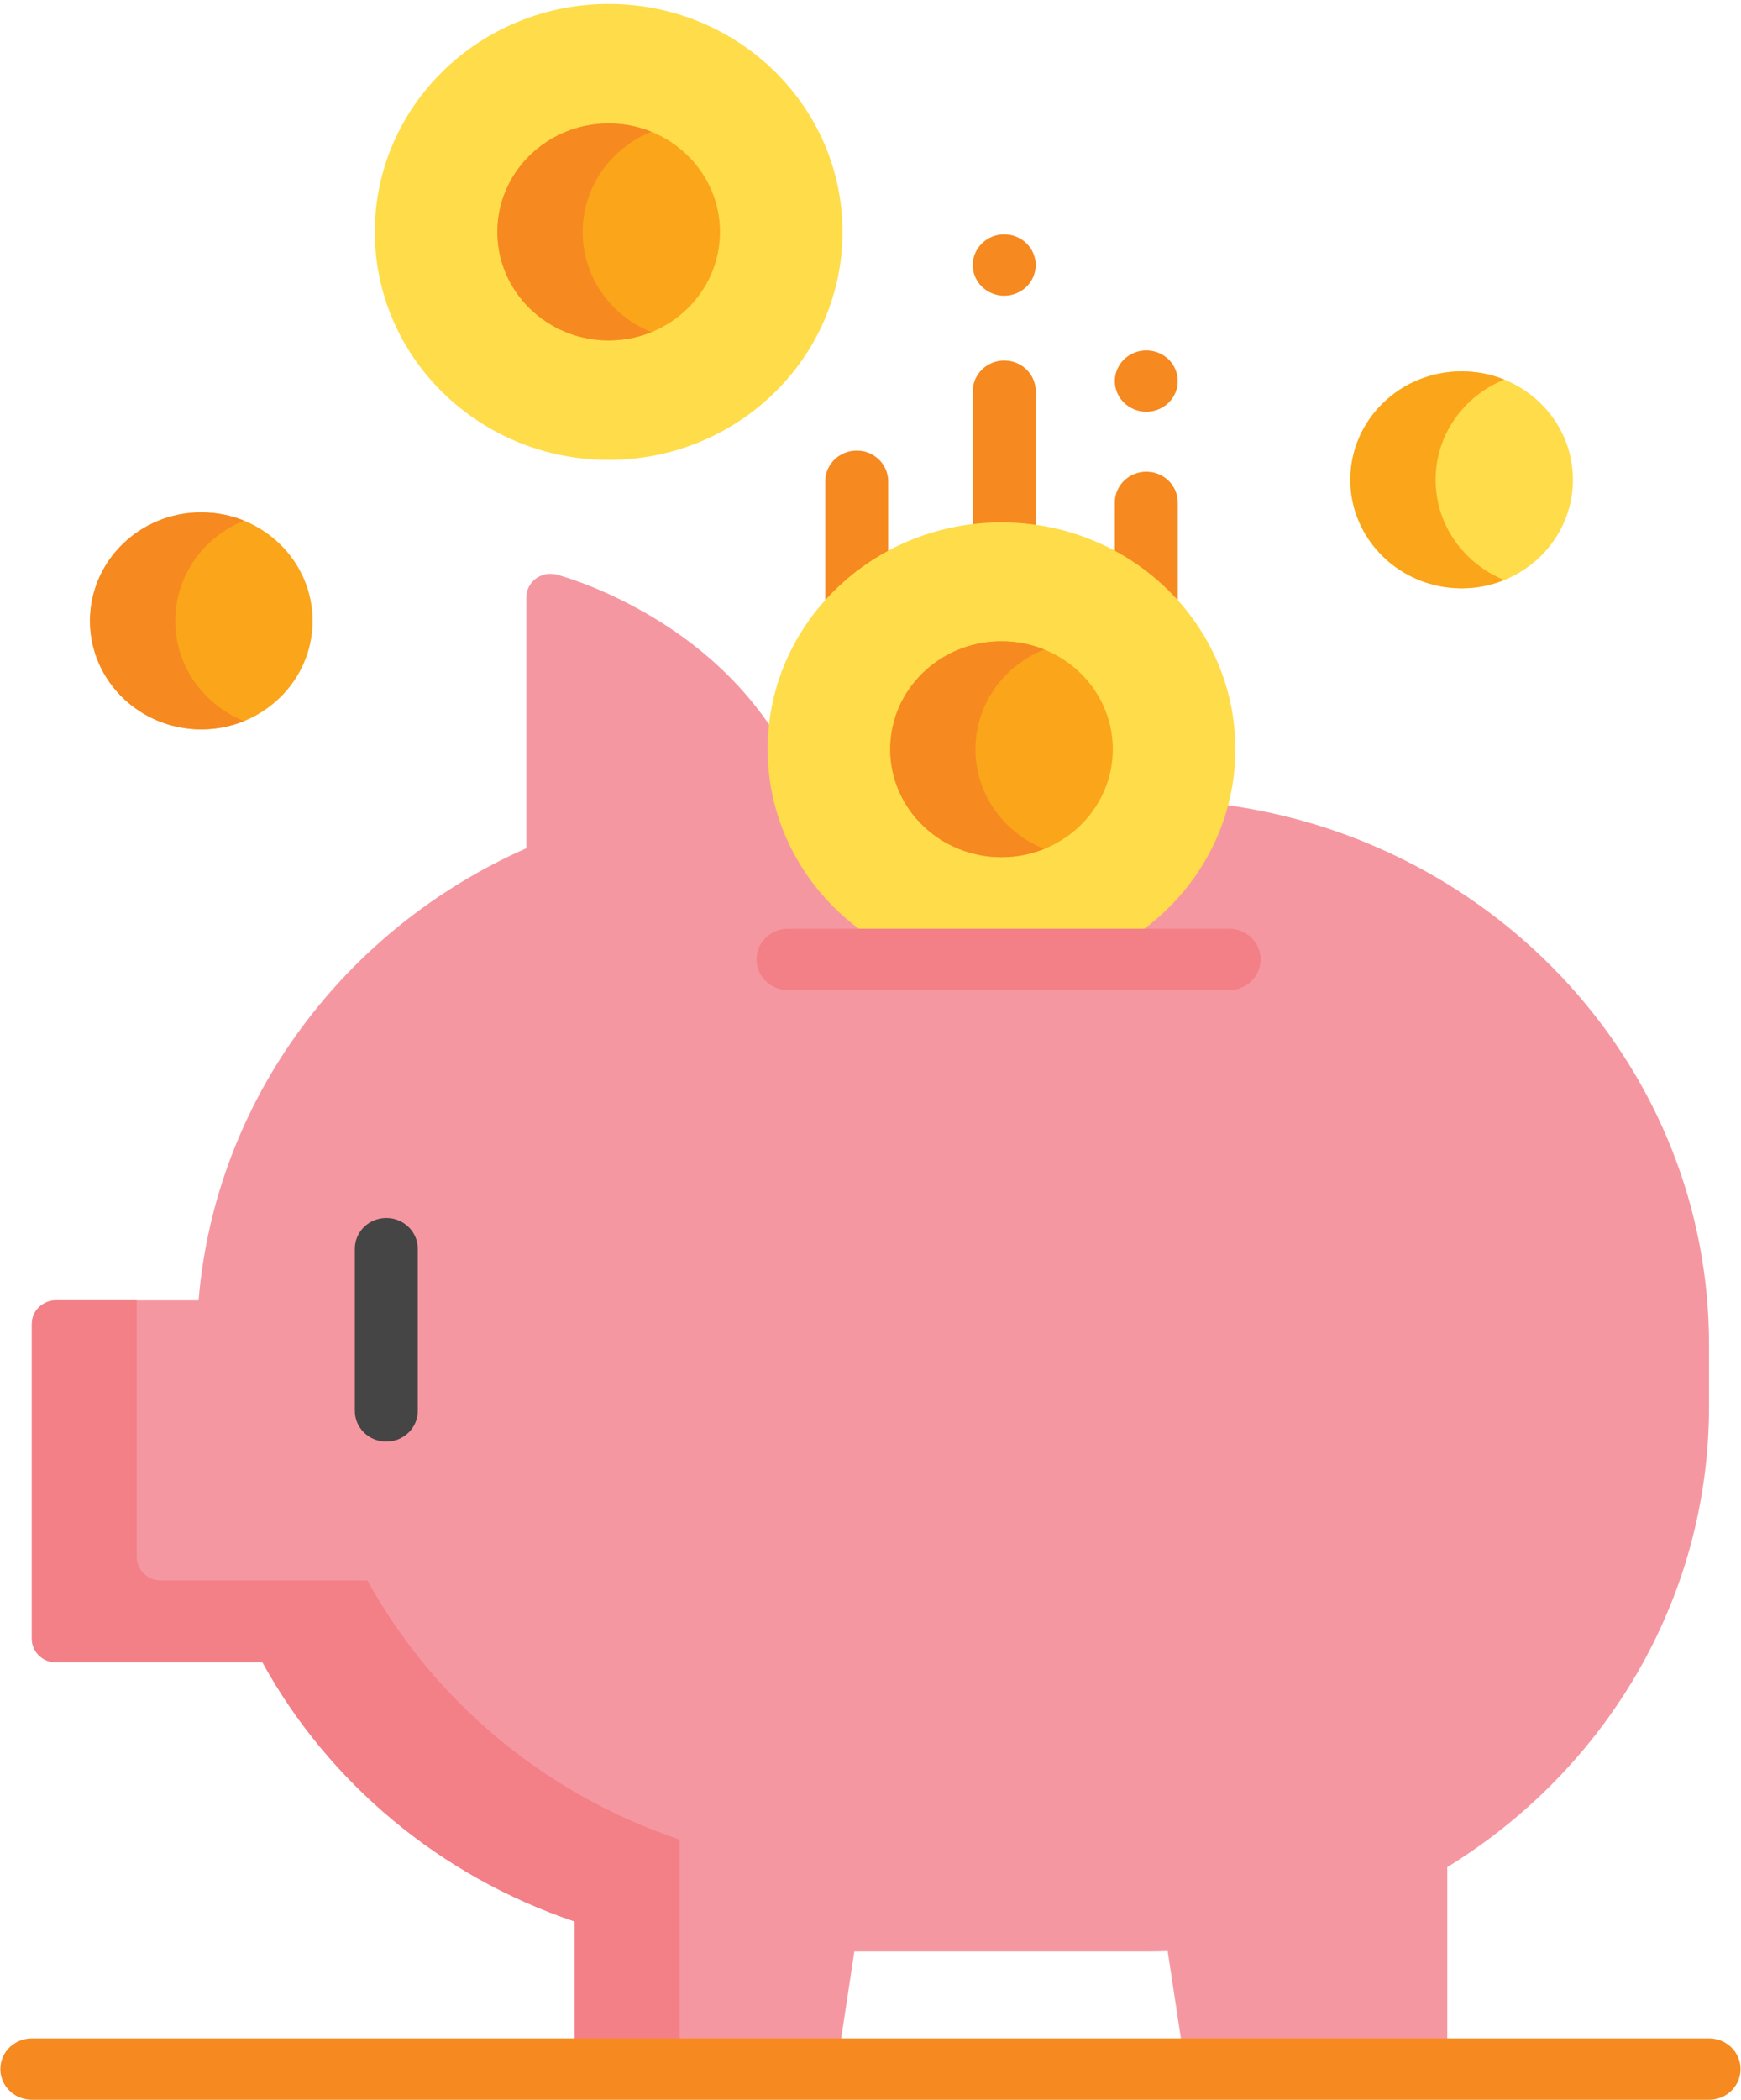 <?xml version="1.0" encoding="utf-8"?>
<!-- Generator: Adobe Illustrator 16.0.0, SVG Export Plug-In . SVG Version: 6.00 Build 0)  -->
<!DOCTYPE svg PUBLIC "-//W3C//DTD SVG 1.1//EN" "http://www.w3.org/Graphics/SVG/1.1/DTD/svg11.dtd">
<svg version="1.1" id="Layer_1" xmlns="http://www.w3.org/2000/svg" xmlns:xlink="http://www.w3.org/1999/xlink" x="0px" y="0px"
	 width="73px" height="88px" viewBox="0 0 73 88" enable-background="new 0 0 73 88" xml:space="preserve">
<g>
	<path fill="#F597A1" d="M51.313,33.723c-0.552,2.062-1.82,3.914-3.624,5.199H36.297c-2.464-1.755-3.932-4.563-3.932-7.522
		c0-0.272,0.014-0.54,0.038-0.806c-1.028-1.561-2.265-2.751-3.406-3.624c-2.774-2.121-5.533-2.856-5.649-2.887
		c-0.087-0.023-0.177-0.034-0.264-0.034c-0.221,0-0.439,0.071-0.619,0.203c-0.25,0.187-0.397,0.476-0.397,0.783v10.516
		C14.47,38.904,9.033,46.051,8.326,54.494H2.351c-0.559,0-1.016,0.444-1.016,0.985v13.204c0,0.541,0.457,0.985,1.016,0.985h8.655
		c2.777,5.047,7.449,8.963,13.094,10.86v5.069h11.145l0.578-3.813h12.262c0.292,0,0.584-0.005,0.875-0.017l0.581,3.829h11.143
		v-7.348C67.281,74.198,71.66,67.06,71.66,58.927v-2.561C71.66,44.806,62.806,35.249,51.313,33.723L51.313,33.723z"/>
	<path fill="#F37F87" d="M2.351,69.669h8.655c2.777,5.047,7.449,8.963,13.094,10.86v5.069h4.399v-8.501
		c-5.645-1.898-10.317-5.813-13.093-10.861H6.75c-0.56,0-1.016-0.441-1.016-0.984V54.493H2.351c-0.559,0-1.016,0.445-1.016,0.985
		v13.205C1.335,69.225,1.792,69.669,2.351,69.669z"/>
	<path fill="#454545" d="M16.198,60.417c-0.73,0-1.32-0.576-1.32-1.287v-6.799c0-0.71,0.59-1.287,1.32-1.287
		c0.728,0,1.32,0.577,1.32,1.287v6.799C17.518,59.841,16.926,60.417,16.198,60.417z"/>
	<g>
		<path fill="#F6891F" d="M71.66,88H1.335c-0.729,0-1.32-0.575-1.32-1.286c0-0.712,0.59-1.287,1.32-1.287H71.66
			c0.73,0,1.32,0.575,1.32,1.287C72.98,87.425,72.391,88,71.66,88L71.66,88z"/>
		<path fill="#F6891F" d="M37.241,23.286v-3.115c0-0.71-0.59-1.287-1.319-1.287c-0.728,0-1.32,0.577-1.32,1.287v5.254
			C35.34,24.567,36.235,23.842,37.241,23.286z"/>
		<path fill="#F6891F" d="M49.384,25.425v-4.369c0-0.711-0.591-1.287-1.319-1.287c-0.73,0-1.32,0.576-1.32,1.287v2.23
			C47.751,23.842,48.646,24.567,49.384,25.425z"/>
		<path fill="#F6891F" d="M48.064,17.257c-0.348,0-0.687-0.138-0.934-0.378c-0.245-0.237-0.387-0.569-0.387-0.908
			c0-0.338,0.142-0.671,0.387-0.91c0.247-0.24,0.586-0.376,0.934-0.376c0.349,0,0.687,0.136,0.934,0.376
			c0.245,0.239,0.386,0.572,0.386,0.91c0,0.339-0.141,0.671-0.386,0.908C48.751,17.12,48.413,17.257,48.064,17.257z"/>
		<path fill="#F6891F" d="M41.993,22.065c0.487,0,0.966,0.035,1.434,0.104v-5.773c0-0.711-0.591-1.287-1.32-1.287
			c-0.727,0-1.319,0.576-1.319,1.287v5.744C41.183,22.093,41.584,22.065,41.993,22.065z"/>
		<path fill="#F6891F" d="M42.106,12.394c-0.346,0-0.687-0.137-0.931-0.377c-0.248-0.239-0.389-0.571-0.389-0.91
			c0-0.337,0.141-0.671,0.389-0.909c0.244-0.241,0.583-0.378,0.931-0.378s0.688,0.137,0.934,0.378
			c0.246,0.238,0.387,0.571,0.387,0.909c0,0.338-0.141,0.67-0.387,0.91C42.795,12.256,42.454,12.394,42.106,12.394z"/>
	</g>
	<path fill="#FFDC49" d="M36.241,39.093h11.504c2.455-1.727,4.053-4.528,4.053-7.694c0-5.25-4.39-9.506-9.805-9.506
		c-5.416,0-9.805,4.256-9.805,9.506C32.188,34.565,33.786,37.366,36.241,39.093z"/>
	<path fill="#FAA51A" d="M46.659,31.4c0,2.498-2.089,4.523-4.666,4.523c-2.578,0-4.666-2.025-4.666-4.523
		c0-2.499,2.088-4.524,4.666-4.524C44.57,26.875,46.659,28.9,46.659,31.4z"/>
	<path fill="#F6891F" d="M40.899,31.4c0-1.885,1.19-3.5,2.881-4.18c-0.551-0.222-1.153-0.345-1.787-0.345
		c-2.578,0-4.666,2.026-4.666,4.524c0,2.498,2.088,4.523,4.666,4.523c0.634,0,1.236-0.123,1.787-0.344
		C42.09,34.899,40.899,33.284,40.899,31.4L40.899,31.4z"/>
	<path fill="#FFDC49" d="M35.326,9.72c0,5.276-4.39,9.554-9.804,9.554c-5.415,0-9.805-4.278-9.805-9.554
		c0-5.275,4.39-9.553,9.805-9.553S35.326,4.445,35.326,9.72L35.326,9.72z"/>
	<path fill="#FAA51A" d="M30.188,9.72c0,2.512-2.089,4.548-4.667,4.548s-4.667-2.036-4.667-4.548c0-2.51,2.09-4.546,4.667-4.546
		S30.188,7.21,30.188,9.72z"/>
	<path fill="#F6891F" d="M24.43,9.72c0-1.894,1.189-3.517,2.879-4.2c-0.551-0.223-1.154-0.347-1.787-0.347
		c-2.577,0-4.667,2.036-4.667,4.546c0,2.512,2.09,4.548,4.667,4.548c0.633,0,1.236-0.125,1.787-0.347
		C25.619,13.238,24.43,11.616,24.43,9.72z"/>
	<path fill="#FAA51A" d="M13.107,26.02c0,2.511-2.089,4.547-4.667,4.547c-2.576,0-4.667-2.036-4.667-4.547
		c0-2.511,2.09-4.547,4.667-4.547C11.018,21.473,13.107,23.509,13.107,26.02z"/>
	<path fill="#F6891F" d="M7.348,26.02c0-1.895,1.189-3.517,2.879-4.201c-0.55-0.222-1.154-0.346-1.787-0.346
		c-2.576,0-4.667,2.036-4.667,4.547c0,2.511,2.09,4.547,4.667,4.547c0.633,0,1.237-0.124,1.787-0.346
		C8.537,29.538,7.348,27.914,7.348,26.02z"/>
	<path fill="#FFDC49" d="M65.953,20.109c0,2.51-2.09,4.547-4.666,4.547c-2.577,0-4.667-2.037-4.667-4.547
		c0-2.512,2.09-4.547,4.667-4.547C63.863,15.562,65.953,17.597,65.953,20.109z"/>
	<path fill="#FAA51A" d="M60.195,20.109c0-1.895,1.188-3.518,2.877-4.201c-0.549-0.223-1.153-0.346-1.785-0.346
		c-2.577,0-4.668,2.035-4.668,4.547c0,2.51,2.091,4.547,4.668,4.547c0.632,0,1.236-0.124,1.785-0.347
		C61.384,23.626,60.195,22.002,60.195,20.109z"/>
	<path fill="#F37F87" d="M51.537,41.495H33.042c-0.729,0-1.319-0.575-1.319-1.287c0-0.71,0.591-1.286,1.319-1.286h18.495
		c0.73,0,1.32,0.576,1.32,1.286C52.857,40.919,52.268,41.495,51.537,41.495z"/>
</g>
</svg>
